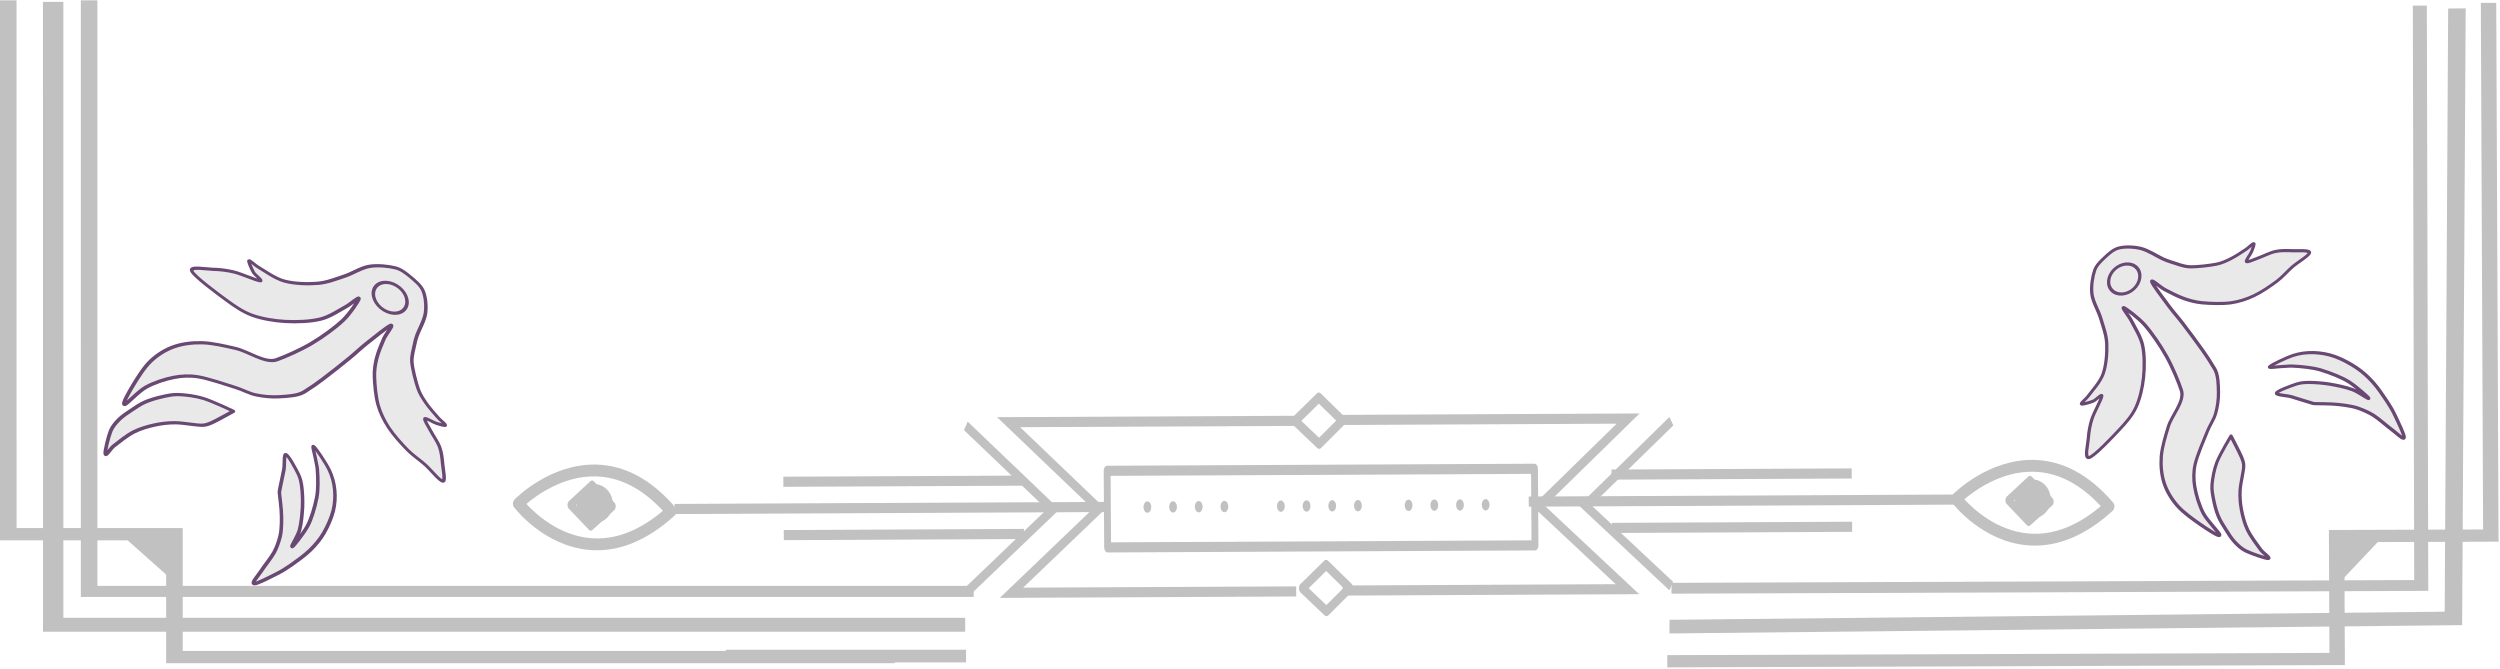 <svg xmlns="http://www.w3.org/2000/svg" xmlns:xlink="http://www.w3.org/1999/xlink" xmlns:serif="http://www.serif.com/" width="100%" height="100%" viewBox="0 0 1072 287" xml:space="preserve" style="fill-rule:evenodd;clip-rule:evenodd;stroke-linecap:round;stroke-linejoin:round;stroke-miterlimit:1.5;">    <g transform="matrix(1,0,0,1,-1509.48,-808.725)">        <g transform="matrix(1,0,0,1,166.342,25.272)">            <g transform="matrix(0.002,0.466,-0.586,0.002,2414.74,1068.41)">                <path d="M0,608.63L-11.268,608.63L-11.268,124.096L-124.344,124.096L-124.344,11.267L-608.877,11.267L-608.877,0L-113.076,0L-113.076,112.828L0,112.828L0,608.63Z" style="fill:rgb(193,193,193);fill-rule:nonzero;"></path>            </g>        </g>        <g transform="matrix(1,0,0,1,166.342,25.272)">            <g transform="matrix(-0.63,-0,-1.96681e-05,-0.467,1343.15,1067.83)">                <path d="M0,608.63L-11.268,608.63L-11.268,124.096L-124.344,124.096L-124.344,11.267L-608.877,11.267L-608.877,0L-113.076,0L-113.076,112.828L0,112.828L0,608.63Z" style="fill:rgb(193,193,193);fill-rule:nonzero;"></path>            </g>        </g>        <g transform="matrix(1,0,0,1,166.342,25.272)">            <g transform="matrix(-0.003,0.519,-0.667,0.007,2398.9,1051.51)">                <path d="M0,509.592L-11.267,509.592L-11.267,11.268L-509.591,11.268L-509.591,0L0,0L0,509.592Z" style="fill:rgb(193,193,193);fill-rule:nonzero;"></path>            </g>        </g>        <g transform="matrix(1,0,0,1,166.342,25.272)">            <g transform="matrix(-0.776,-0,-2.23093e-05,-0.53,1361.57,1054.33)">                <path d="M0,509.592L-11.267,509.592L-11.267,11.268L-509.591,11.268L-509.591,0L0,0L0,509.592Z" style="fill:rgb(193,193,193);fill-rule:nonzero;"></path>            </g>        </g>        <g transform="matrix(1,0,0,1,166.342,25.272)">            <g transform="matrix(0.001,0.413,-0.534,0.002,2384.38,1036.81)">                <path d="M0,607.678L-11.268,607.678L-11.268,11.268L-607.677,11.268L-607.677,0L0,0L0,607.678Z" style="fill:rgb(193,193,193);fill-rule:nonzero;"></path>            </g>        </g>        <g transform="matrix(1,0,0,1,166.342,25.272)">            <g transform="matrix(-0.63,-0,-1.77403e-05,-0.421,1377.81,1039.42)">                <path d="M0,607.678L-11.268,607.678L-11.268,11.268L-607.677,11.268L-607.677,0L0,0L0,607.678Z" style="fill:rgb(193,193,193);fill-rule:nonzero;"></path>            </g>        </g>        <g transform="matrix(1,0,0,1,166.342,25.272)">            <g transform="matrix(-0.63,-0.018,0.015,-0.529,1395.05,1029.94)">                <path d="M0,31.899L-31.899,31.899L-31.899,0L0,31.899Z" style="fill:rgb(193,193,193);fill-rule:nonzero;"></path>            </g>        </g>        <g transform="matrix(1,0,0,1,166.342,25.272)">            <g transform="matrix(-0.338,-0.017,-0.026,0.362,1627.41,1002.12)">                <path d="M0,1.001C28.193,26.182 57.912,38.464 88.471,37.602C129.513,36.408 161.321,11.638 173.128,1.01C161.281,-9.619 129.318,-34.463 88.338,-35.603C57.822,-36.454 28.151,-24.142 0,1.001M85.352,51.647C50.203,51.647 16.413,36.321 -15.146,6.053C-16.522,4.732 -17.301,2.908 -17.301,1.001C-17.301,-0.906 -16.522,-2.73 -15.146,-4.051C17.466,-35.329 52.452,-50.646 88.877,-49.594C146.74,-47.912 186.693,-5.562 188.366,-3.761C190.858,-1.075 190.858,3.077 188.366,5.763C186.693,7.564 146.74,49.914 88.877,51.596C87.702,51.63 86.523,51.647 85.352,51.647" style="fill:rgb(193,193,193);fill-rule:nonzero;"></path>            </g>        </g>        <g transform="matrix(1,0,0,1,166.342,25.272)">            <g transform="matrix(-0.338,-0.017,-0.026,0.362,2243.99,1000.12)">                <path d="M0,1.001C28.193,26.182 57.912,38.464 88.471,37.602C129.513,36.408 161.321,11.638 173.128,1.01C161.281,-9.619 129.318,-34.463 88.338,-35.603C57.822,-36.454 28.151,-24.142 0,1.001M85.352,51.647C50.203,51.647 16.413,36.321 -15.146,6.053C-16.522,4.732 -17.301,2.908 -17.301,1.001C-17.301,-0.906 -16.522,-2.73 -15.146,-4.051C17.466,-35.329 52.452,-50.646 88.877,-49.594C146.74,-47.912 186.693,-5.562 188.366,-3.761C190.858,-1.075 190.858,3.077 188.366,5.763C186.693,7.564 146.74,49.914 88.877,51.596C87.702,51.63 86.523,51.647 85.352,51.647" style="fill:rgb(193,193,193);fill-rule:nonzero;"></path>            </g>        </g>        <g transform="matrix(1,0,0,1,166.342,25.272)">            <g transform="matrix(0.005,0.363,0.338,0.003,1598.27,1007.62)">                <path d="M-22.862,-22.862C-35.488,-22.862 -45.724,-12.626 -45.724,-0C-45.724,12.626 -35.488,22.862 -22.862,22.862C-10.236,22.862 -0,12.626 -0,-0C-0,-12.626 -10.236,-22.862 -22.862,-22.862" style="fill:rgb(193,193,193);fill-rule:nonzero;"></path>            </g>        </g>        <g transform="matrix(1,0,0,1,166.342,25.272)">            <g transform="matrix(0.005,0.363,0.338,0.003,2214.85,1005.62)">                <path d="M-22.862,-22.862C-35.488,-22.862 -45.724,-12.626 -45.724,-0C-45.724,12.626 -35.488,22.862 -22.862,22.862C-10.236,22.862 -0,12.626 -0,-0C-0,-12.626 -10.236,-22.862 -22.862,-22.862" style="fill:rgb(193,193,193);fill-rule:nonzero;"></path>            </g>        </g>        <g transform="matrix(1,0,0,1,166.342,25.272)">            <g transform="matrix(0.211,-0.001,0.002,0.31,1898.46,961.731)">                <path d="M0,249.978L-602.421,249.978L-412.138,127.332L-605.625,0L-0.338,0L-0.338,14L-558.885,14L-397.368,120.292L-385.765,126.991L-554.859,235.978L0,235.978L0,249.978Z" style="fill:rgb(193,193,193);fill-rule:nonzero;"></path>            </g>        </g>        <g transform="matrix(1,0,0,1,166.342,25.272)">            <g transform="matrix(-0.211,0.001,0.002,0.31,1961.84,796.116)">                <rect x="689.327" y="651.142" width="878.183" height="14" style="fill:rgb(193,193,193);"></rect>            </g>        </g>        <g transform="matrix(1,0,0,1,166.342,25.272)">            <g transform="matrix(-0.211,0.001,0.002,0.31,1973.16,818.92)">                <rect x="910.843" y="614.22" width="488.111" height="14" style="fill:rgb(193,193,193);"></rect>            </g>        </g>        <g transform="matrix(1,0,0,1,166.342,25.272)">            <g transform="matrix(-0.211,0.001,0.002,0.31,1972.83,773.164)">                <rect x="910.843" y="688.062" width="488.111" height="14" style="fill:rgb(193,193,193);"></rect>            </g>        </g>        <g transform="matrix(1,0,0,1,166.342,25.272)">            <g transform="matrix(0.211,-0.001,0.002,0.31,1758.62,964.256)">                <path d="M0,239.754L-7.585,227.986L157.148,121.809L-10.174,11.695L-2.478,0L171.917,114.769L183.519,121.468L0,239.754Z" style="fill:rgb(193,193,193);fill-rule:nonzero;"></path>            </g>        </g>        <g transform="matrix(1,0,0,1,166.342,25.272)">            <g transform="matrix(0.211,-0.001,0.002,0.31,1835.12,998.447)">                <path d="M0,15.71C4.338,15.71 7.855,12.193 7.855,7.855C7.855,3.517 4.338,0 0,0C-4.338,0 -7.855,3.517 -7.855,7.855C-7.855,12.193 -4.338,15.71 0,15.71" style="fill:rgb(193,193,193);fill-rule:nonzero;"></path>            </g>        </g>        <g transform="matrix(1,0,0,1,166.342,25.272)">            <g transform="matrix(0.211,-0.001,0.002,0.31,1846.13,998.373)">                <path d="M0,15.71C4.338,15.71 7.855,12.193 7.855,7.855C7.855,3.517 4.338,0 0,0C-4.338,0 -7.855,3.517 -7.855,7.855C-7.855,12.193 -4.338,15.71 0,15.71" style="fill:rgb(193,193,193);fill-rule:nonzero;"></path>            </g>        </g>        <g transform="matrix(1,0,0,1,166.342,25.272)">            <g transform="matrix(0.211,-0.001,0.002,0.31,1857.14,998.299)">                <path d="M0,15.71C4.338,15.71 7.855,12.193 7.855,7.855C7.855,3.517 4.338,0 0,0C-4.338,0 -7.855,3.517 -7.855,7.855C-7.855,12.193 -4.338,15.71 0,15.71" style="fill:rgb(193,193,193);fill-rule:nonzero;"></path>            </g>        </g>        <g transform="matrix(1,0,0,1,166.342,25.272)">            <g transform="matrix(0.211,-0.001,0.002,0.31,1868.15,998.226)">                <path d="M0,15.71C4.338,15.71 7.855,12.193 7.855,7.855C7.855,3.517 4.338,0 0,0C-4.338,0 -7.855,3.517 -7.855,7.855C-7.855,12.193 -4.338,15.71 0,15.71" style="fill:rgb(193,193,193);fill-rule:nonzero;"></path>            </g>        </g>        <g transform="matrix(1,0,0,1,166.342,25.272)">            <g transform="matrix(-0.211,0.001,0.002,0.31,2695.9,791.204)">                <rect x="2432.49" y="651.142" width="878.182" height="14" style="fill:rgb(193,193,193);"></rect>            </g>        </g>        <g transform="matrix(1,0,0,1,166.342,25.272)">            <g transform="matrix(0.211,-0.001,0.002,0.31,2045.52,960.746)">                <path d="M0,249.978L-602.422,249.978L-602.422,235.978L-47.563,235.978L-216.654,126.992L-205.055,120.293L-43.537,14L-602.422,14L-602.422,0L3.204,0L-190.284,127.332L0,249.978Z" style="fill:rgb(193,193,193);fill-rule:nonzero;"></path>            </g>        </g>        <g transform="matrix(1,0,0,1,166.342,25.272)">            <g transform="matrix(0.211,-0.001,0.002,0.31,1486.66,799.297)">                <path d="M1571.03,704.116L2425.49,704.116L2425.49,612.166L1571.03,612.166L1571.03,704.116ZM2432.49,718.116L1564.03,718.116C1560.16,718.116 1557.03,714.982 1557.03,711.116L1557.03,605.166C1557.03,601.3 1560.16,598.166 1564.03,598.166L2432.49,598.166C2436.36,598.166 2439.49,601.3 2439.49,605.166L2439.49,711.116C2439.49,714.982 2436.36,718.116 2432.49,718.116" style="fill:rgb(193,193,193);fill-rule:nonzero;"></path>            </g>        </g>        <g transform="matrix(1,0,0,1,166.342,25.272)">            <g transform="matrix(0.211,-0.001,0.002,0.31,2058.49,962.249)">                <path d="M0,239.754L-183.52,121.468L-171.919,114.769L2.477,0L10.174,11.695L-157.149,121.809L7.584,227.986L0,239.754Z" style="fill:rgb(193,193,193);fill-rule:nonzero;"></path>            </g>        </g>        <g transform="matrix(1,0,0,1,166.342,25.272)">            <g transform="matrix(0.211,-0.001,0.002,0.31,1901.15,963.721)">                <path d="M0,0.638L35.725,24.079C42.364,19.57 49.11,15.068 55.669,10.692C60.66,7.363 65.757,3.961 70.825,0.545L35.769,-23.049L0,0.638ZM35.8,39.501C34.463,39.501 33.126,39.119 31.959,38.354L-16.559,6.517C-18.527,5.226 -19.714,3.032 -19.719,0.679C-19.724,-1.675 -18.546,-3.873 -16.583,-5.172L31.935,-37.301C34.294,-38.863 37.361,-38.852 39.708,-37.271L87.231,-5.289C89.156,-3.993 90.313,-1.829 90.323,0.49C90.332,2.81 89.192,4.984 87.278,6.294C79.4,11.689 71.286,17.103 63.439,22.337C55.632,27.547 47.559,32.933 39.754,38.277C38.564,39.092 37.182,39.501 35.8,39.501" style="fill:rgb(193,193,193);fill-rule:nonzero;"></path>            </g>        </g>        <g transform="matrix(1,0,0,1,166.342,25.272)">            <g transform="matrix(0.211,-0.001,0.002,0.31,1904.29,1035.48)">                <path d="M0,0.638L35.725,24.079C42.364,19.57 49.11,15.068 55.669,10.692C60.659,7.362 65.756,3.961 70.824,0.544L35.769,-23.048L0,0.638ZM35.8,39.501C34.463,39.501 33.126,39.119 31.959,38.354L-16.559,6.517C-18.527,5.226 -19.714,3.033 -19.719,0.679C-19.724,-1.675 -18.546,-3.873 -16.583,-5.172L31.935,-37.3C34.294,-38.863 37.361,-38.851 39.708,-37.272L87.231,-5.29C89.156,-3.995 90.313,-1.83 90.323,0.49C90.333,2.809 89.192,4.983 87.278,6.293C79.4,11.688 71.286,17.102 63.44,22.337C55.632,27.546 47.559,32.933 39.754,38.277C38.564,39.092 37.182,39.501 35.8,39.501" style="fill:rgb(193,193,193);fill-rule:nonzero;"></path>            </g>        </g>        <g transform="matrix(1,0,0,1,166.342,25.272)">            <g transform="matrix(0.211,-0.001,0.002,0.31,1914.38,997.916)">                <path d="M0,15.71C4.338,15.71 7.855,12.193 7.855,7.855C7.855,3.517 4.338,0 0,0C-4.338,0 -7.855,3.517 -7.855,7.855C-7.855,12.193 -4.338,15.71 0,15.71" style="fill:rgb(193,193,193);fill-rule:nonzero;"></path>            </g>        </g>        <g transform="matrix(1,0,0,1,166.342,25.272)">            <g transform="matrix(0.211,-0.001,0.002,0.31,1925.4,997.843)">                <path d="M0,15.71C4.338,15.71 7.855,12.193 7.855,7.855C7.855,3.517 4.338,0 0,0C-4.338,0 -7.855,3.517 -7.855,7.855C-7.855,12.193 -4.338,15.71 0,15.71" style="fill:rgb(193,193,193);fill-rule:nonzero;"></path>            </g>        </g>        <g transform="matrix(1,0,0,1,166.342,25.272)">            <g transform="matrix(0.211,-0.001,0.002,0.31,1947.14,997.697)">                <path d="M0,15.71C4.338,15.71 7.855,12.193 7.855,7.855C7.855,3.517 4.338,0 0,0C-4.338,0 -7.855,3.517 -7.855,7.855C-7.855,12.193 -4.338,15.71 0,15.71" style="fill:rgb(193,193,193);fill-rule:nonzero;"></path>            </g>        </g>        <g transform="matrix(1,0,0,1,166.342,25.272)">            <g transform="matrix(0.211,-0.001,0.002,0.31,1958.15,997.623)">                <path d="M0,15.71C4.338,15.71 7.855,12.193 7.855,7.855C7.855,3.517 4.338,0 0,0C-4.338,0 -7.855,3.517 -7.855,7.855C-7.855,12.193 -4.338,15.71 0,15.71" style="fill:rgb(193,193,193);fill-rule:nonzero;"></path>            </g>        </g>        <g transform="matrix(1,0,0,1,166.342,25.272)">            <g transform="matrix(0.211,-0.001,0.002,0.31,1969.16,997.55)">                <path d="M0,15.71C4.338,15.71 7.855,12.193 7.855,7.855C7.855,3.517 4.338,0 0,0C-4.338,0 -7.855,3.517 -7.855,7.855C-7.855,12.193 -4.338,15.71 0,15.71" style="fill:rgb(193,193,193);fill-rule:nonzero;"></path>            </g>        </g>        <g transform="matrix(1,0,0,1,166.342,25.272)">            <g transform="matrix(0.211,-0.001,0.002,0.31,1980.17,997.476)">                <path d="M0,15.71C4.338,15.71 7.855,12.193 7.855,7.855C7.855,3.517 4.338,0 0,0C-4.338,0 -7.855,3.517 -7.855,7.855C-7.855,12.193 -4.338,15.71 0,15.71" style="fill:rgb(193,193,193);fill-rule:nonzero;"></path>            </g>        </g>        <g transform="matrix(1,0,0,1,166.342,25.272)">            <g transform="matrix(-0.211,0.001,0.002,0.31,2684.91,814.157)">                <rect x="2601.05" y="614.22" width="488.11" height="14" style="fill:rgb(193,193,193);"></rect>            </g>        </g>        <g transform="matrix(1,0,0,1,166.342,25.272)">            <g transform="matrix(-0.211,0.001,0.002,0.31,2684.58,768.401)">                <rect x="2601.05" y="688.062" width="488.11" height="14" style="fill:rgb(193,193,193);"></rect>            </g>        </g>        <g transform="matrix(1,0,0,1,166.342,25.272)">            <g transform="matrix(-0.211,0,0.001,0.387,2305.51,795.781)">                <rect x="2601.05" y="688.062" width="488.11" height="14" style="fill:rgb(193,193,193);"></rect>            </g>        </g>        <g transform="matrix(1,0,0,1,166.342,25.272)">            <g transform="matrix(0.211,-0.001,0.002,0.31,1892.36,998.064)">                <path d="M0,15.71C4.338,15.71 7.855,12.193 7.855,7.855C7.855,3.517 4.338,0 0,0C-4.338,0 -7.855,3.517 -7.855,7.855C-7.855,12.193 -4.338,15.71 0,15.71" style="fill:rgb(193,193,193);fill-rule:nonzero;"></path>            </g>        </g>        <g transform="matrix(1,0,0,1,166.342,25.272)">            <g transform="matrix(0.211,-0.001,0.002,0.31,1903.37,997.99)">                <path d="M0,15.71C4.338,15.71 7.855,12.193 7.855,7.855C7.855,3.517 4.338,0 0,0C-4.338,0 -7.855,3.517 -7.855,7.855C-7.855,12.193 -4.338,15.71 0,15.71" style="fill:rgb(193,193,193);fill-rule:nonzero;"></path>            </g>        </g>        <g transform="matrix(1,0,0,1,166.342,25.272)">            <g transform="matrix(0.188,0.006,-0.008,0.276,1590.15,999.922)">                <path d="M0,0.45C5.065,3.865 10.161,7.264 15.148,10.592C21.71,14.97 28.458,19.473 35.1,23.985L70.824,0.544L35.056,-23.143L0,0.45ZM35.025,39.407C33.643,39.407 32.261,38.998 31.07,38.182C23.264,32.838 15.188,27.449 7.378,22.238C-0.466,17.005 -8.578,11.592 -16.454,6.199C-18.368,4.888 -19.508,2.715 -19.499,0.395C-19.489,-1.924 -18.331,-4.089 -16.407,-5.384L31.117,-37.366C33.464,-38.947 36.532,-38.957 38.89,-37.395L87.408,-5.266C89.37,-3.967 90.548,-1.769 90.543,0.585C90.538,2.938 89.351,5.132 87.383,6.423L38.865,38.259C37.699,39.025 36.361,39.407 35.025,39.407" style="fill:rgb(193,193,193);fill-rule:nonzero;"></path>            </g>        </g>        <g transform="matrix(1,0,0,1,166.342,25.272)">            <g transform="matrix(0.188,0.006,-0.008,0.276,2206.73,997.927)">                <path d="M0,0.45C5.065,3.865 10.161,7.264 15.148,10.592C21.71,14.97 28.458,19.473 35.1,23.985L70.824,0.544L35.056,-23.143L0,0.45ZM35.025,39.407C33.643,39.407 32.261,38.998 31.07,38.182C23.264,32.838 15.188,27.449 7.378,22.238C-0.466,17.005 -8.578,11.592 -16.454,6.199C-18.368,4.888 -19.508,2.715 -19.499,0.395C-19.489,-1.924 -18.331,-4.089 -16.407,-5.384L31.117,-37.366C33.464,-38.947 36.532,-38.957 38.89,-37.395L87.408,-5.266C89.37,-3.967 90.548,-1.769 90.543,0.585C90.538,2.938 89.351,5.132 87.383,6.423L38.865,38.259C37.699,39.025 36.361,39.407 35.025,39.407" style="fill:rgb(193,193,193);fill-rule:nonzero;"></path>            </g>        </g>        <g transform="matrix(1,0,0,1,166.342,25.272)">            <g id="fox14.svg" transform="matrix(-0.086,0.08,-0.072,-0.073,2295.74,945.626)">                <g transform="matrix(1,0,0,1,-558,-710)">                    <clipPath id="_clip1">                        <rect x="0" y="0" width="1116" height="1420"></rect>                    </clipPath>                    <g clip-path="url(#_clip1)">                        <path d="M554.965,1412.79C574.194,1412.79 594.994,1411.97 611.743,1401.77C632.477,1389.15 662.041,1363.65 679.366,1337.04C697.229,1309.61 704.14,1269.56 718.919,1237.19C733.695,1204.84 746.661,1170.58 768.042,1142.85C790.742,1113.42 824.553,1078.53 855.122,1060.57C884.158,1043.5 929.307,1040.1 951.452,1035.09C963.453,1032.37 987.99,1035.39 987.99,1030.52C987.99,1025.64 963.496,1011.54 951.452,1005.82C940.217,1000.48 907.647,1004.79 915.728,996.179C923.809,987.573 976.332,969.094 999.937,954.174C1020.75,941.02 1040.04,924.782 1057.35,906.661C1074.9,888.297 1122.85,854.44 1105.2,843.996C1087.55,833.554 993.131,840.553 951.452,843.996C918.81,846.693 885.16,850.604 855.122,864.656C823.224,879.576 788.453,905.99 760.066,933.516C730.774,961.922 698.504,1000.2 679.366,1035.09C661.446,1067.75 653.173,1114.47 645.236,1142.85C639.505,1163.34 635.779,1213.76 631.739,1205.38C627.698,1197 619.119,1130.33 620.993,1092.59C623.243,1047.28 633.151,984.394 645.236,933.516C657.137,883.405 679.8,819.264 693.498,787.324C712.251,743.601 782.995,737.923 820.035,713.643C853.269,691.855 889.678,668.567 915.728,641.638C940.464,616.069 962.298,584.857 976.332,552.076C990.368,519.293 998.085,481.597 999.937,444.947C1001.88,406.491 993.732,356.517 987.99,321.34C983.127,291.545 971.577,229.205 965.488,233.888C959.397,238.569 961.438,312.622 951.452,349.436C941.466,386.249 922.948,426.046 905.571,454.766C890.039,480.434 870.408,504.102 847.186,521.755C817.89,544.02 760.345,572.186 729.802,588.367C708.355,599.728 684.105,605.039 663.925,618.841C642.66,633.385 619.9,653.567 602.21,675.632C583.551,698.904 558.272,728.938 551.974,758.482C543.472,798.366 540.225,818.559 535.803,848.873C530.212,887.204 522.723,949.625 518.424,988.468C514.985,1019.55 513.853,1050.9 510.013,1081.92C505.536,1118.08 496.865,1195.22 491.565,1205.38C486.264,1215.53 483.911,1163.34 478.211,1142.85C471.494,1118.72 461.812,1085.01 451.263,1060.57C441.434,1037.79 429.667,1015.63 414.925,996.179C396.485,971.847 366,935.515 340.618,914.568C317.307,895.333 290.382,880.795 262.634,870.497C233.339,859.626 193.803,852.869 164.849,849.343C139.694,846.281 114.209,850.201 88.906,849.343C62.64,848.452 14.19,835.698 7.249,843.996C0.307,852.296 33.006,882.384 47.261,899.144C61.234,915.573 75.417,932.467 92.779,944.558C110.71,957.045 138.036,965.461 154.846,974.064C168.058,980.827 193.633,989.79 193.633,996.179C193.633,1002.57 165.529,1006.68 154.846,1012.41C145.777,1017.26 127.864,1026.74 129.531,1030.52C131.199,1034.3 153.181,1032.82 164.849,1035.09C181.044,1038.24 207.753,1043 226.704,1049.43C244.673,1055.52 262.915,1062.34 278.557,1073.66C300.06,1089.24 337.282,1120.9 355.724,1142.85C370.705,1160.69 381.075,1188.8 389.203,1205.38C395.048,1217.3 400.106,1229.69 404.492,1242.31C412.113,1264.26 420.419,1310.47 434.932,1337.04C448.893,1362.61 471.559,1389.15 491.565,1401.77C510.045,1413.43 534.935,1412.79 554.965,1412.79Z" style="fill:rgb(233,233,233);stroke:rgb(105,72,115);stroke-width:12.59px;"></path>                        <path d="M452.898,508.155C460.585,504.116 433.137,472.463 423.976,454.182C412.68,431.64 393.716,389.111 385.114,372.896C381.876,366.79 376.774,362.076 372.369,356.892C364.528,347.666 349.011,331.127 338.066,317.531C327.014,303.802 315.767,289.29 306.062,274.524C296.474,259.935 286.795,245.171 279.839,228.936C271.865,210.322 262.843,185.665 258.216,162.84C252.786,136.061 250.968,94.289 247.264,68.27C244.322,47.6 243.436,1.346 235.993,6.726C228.551,12.105 210.742,73.806 202.608,100.548C195.991,122.301 190.97,144.658 187.186,167.186C182.534,194.883 175.866,235.118 174.697,266.736C173.584,296.828 174.905,327.317 180.173,356.892C185.737,388.134 195.988,426.037 208.084,454.182C219.297,480.279 235.462,505.659 252.74,525.766C269.625,545.416 289.638,562.641 311.751,574.829C336.738,588.602 392.556,608.4 402.659,608.4C412.761,608.4 382.221,585.176 372.369,574.829C363.027,565.022 352.385,556.654 343.542,546.321C332.49,533.41 316.679,512.718 306.062,497.361C296.526,483.568 287.406,469.331 279.839,454.182C270.952,436.394 260.048,410.577 252.74,390.627C246.043,372.341 239.829,353.698 235.993,334.475C231.873,313.827 229.349,284.325 228.019,266.736C227.07,254.177 224.865,223.064 228.019,228.936C231.173,234.808 237.385,278.892 246.944,301.968C257.639,327.782 276.511,359.591 292.185,383.828C306.775,406.39 326.706,431.618 340.982,447.385C351.876,459.413 363.922,470.864 377.845,478.424C396.497,488.553 445.209,512.195 452.898,508.155Z" style="fill:rgb(233,233,233);stroke:rgb(105,72,115);stroke-width:12.59px;"></path>                        <ellipse cx="556.65" cy="1291.2" rx="61.247" ry="57.462" style="fill:none;stroke:rgb(105,72,115);stroke-width:12.59px;"></ellipse>                        <path d="M681.897,506.116C681.897,506.116 700.941,433.395 708.384,411.828C712.689,399.358 717.725,386.458 726.558,376.71C741.492,360.232 778.522,333.929 797.986,312.954C815.403,294.185 830.557,273.104 843.341,250.865C856.874,227.317 870.951,199.476 879.19,171.675C887.992,141.977 892.939,97.295 896.148,72.686C898.248,56.584 891.476,17.421 898.447,24.019C905.417,30.619 930.41,87.673 937.975,112.282C943.815,131.285 944.331,151.785 943.835,171.675C943.33,191.981 938.849,213.461 934.943,234.116C930.989,255.027 927.263,276.787 920.108,297.135C912.77,318.002 901.753,340.206 890.913,359.32C880.452,377.768 869.955,396.794 855.062,411.828C837.441,429.616 811.045,451.973 785.181,466.056C756.322,481.77 681.897,506.116 681.897,506.116Z" style="fill:rgb(233,233,233);stroke:rgb(105,72,115);stroke-width:12.59px;"></path>                    </g>                </g>            </g>        </g>        <g transform="matrix(1,0,0,1,166.342,25.272)">            <g id="fox14.svg1" serif:id="fox14.svg" transform="matrix(-0.098,-0.082,0.07,-0.075,1469.64,954.631)">                <g transform="matrix(1,0,0,1,-558,-710)">                    <clipPath id="_clip2">                        <rect x="0" y="0" width="1116" height="1420"></rect>                    </clipPath>                    <g clip-path="url(#_clip2)">                        <path d="M554.965,1412.79C574.194,1412.79 594.994,1411.97 611.743,1401.77C632.477,1389.15 662.041,1363.65 679.366,1337.04C697.229,1309.61 704.14,1269.56 718.919,1237.19C733.695,1204.84 746.661,1170.58 768.042,1142.85C790.742,1113.42 824.553,1078.53 855.122,1060.57C884.158,1043.5 929.307,1040.1 951.452,1035.09C963.453,1032.37 987.99,1035.39 987.99,1030.52C987.99,1025.64 963.496,1011.54 951.452,1005.82C940.217,1000.48 907.647,1004.79 915.728,996.179C923.809,987.573 976.332,969.094 999.937,954.174C1020.75,941.02 1040.04,924.782 1057.35,906.661C1074.9,888.297 1122.85,854.44 1105.2,843.996C1087.55,833.554 993.131,840.553 951.452,843.996C918.81,846.693 885.16,850.604 855.122,864.656C823.224,879.576 788.453,905.99 760.066,933.516C730.774,961.922 698.504,1000.2 679.366,1035.09C661.446,1067.75 653.173,1114.47 645.236,1142.85C639.505,1163.34 635.779,1213.76 631.739,1205.38C627.698,1197 619.119,1130.33 620.993,1092.59C623.243,1047.28 633.151,984.394 645.236,933.516C657.137,883.405 679.8,819.264 693.498,787.324C712.251,743.601 782.995,737.923 820.035,713.643C853.269,691.855 889.678,668.567 915.728,641.638C940.464,616.069 962.298,584.857 976.332,552.076C990.368,519.293 998.085,481.597 999.937,444.947C1001.88,406.491 993.732,356.517 987.99,321.34C983.127,291.545 971.577,229.205 965.488,233.888C959.397,238.569 961.438,312.622 951.452,349.436C941.466,386.249 922.948,426.046 905.571,454.766C890.039,480.434 870.408,504.102 847.186,521.755C817.89,544.02 760.345,572.186 729.802,588.367C708.355,599.728 684.105,605.039 663.925,618.841C642.66,633.385 619.9,653.567 602.21,675.632C583.551,698.904 558.272,728.938 551.974,758.482C543.472,798.366 540.225,818.559 535.803,848.873C530.212,887.204 522.723,949.625 518.424,988.468C514.985,1019.55 513.853,1050.9 510.013,1081.92C505.536,1118.08 496.865,1195.22 491.565,1205.38C486.264,1215.53 483.911,1163.34 478.211,1142.85C471.494,1118.72 461.812,1085.01 451.263,1060.57C441.434,1037.79 429.667,1015.63 414.925,996.179C396.485,971.847 366,935.515 340.618,914.568C317.307,895.333 290.382,880.795 262.634,870.497C233.339,859.626 193.803,852.869 164.849,849.343C139.694,846.281 114.209,850.201 88.906,849.343C62.64,848.452 14.19,835.698 7.249,843.996C0.307,852.296 33.006,882.384 47.261,899.144C61.234,915.573 75.417,932.467 92.779,944.558C110.71,957.045 138.036,965.461 154.846,974.064C168.058,980.827 193.633,989.79 193.633,996.179C193.633,1002.57 165.529,1006.68 154.846,1012.41C145.777,1017.26 127.864,1026.74 129.531,1030.52C131.199,1034.3 153.181,1032.82 164.849,1035.09C181.044,1038.24 207.753,1043 226.704,1049.43C244.673,1055.52 262.915,1062.34 278.557,1073.66C300.06,1089.24 337.282,1120.9 355.724,1142.85C370.705,1160.69 381.075,1188.8 389.203,1205.38C395.048,1217.3 400.106,1229.69 404.492,1242.31C412.113,1264.26 420.419,1310.47 434.932,1337.04C448.893,1362.61 471.559,1389.15 491.565,1401.77C510.045,1413.43 534.935,1412.79 554.965,1412.79Z" style="fill:rgb(233,233,233);stroke:rgb(105,72,115);stroke-width:12.59px;"></path>                        <path d="M452.898,508.155C460.585,504.116 433.137,472.463 423.976,454.182C412.68,431.64 393.716,389.111 385.114,372.896C381.876,366.79 376.774,362.076 372.369,356.892C364.528,347.666 349.011,331.127 338.066,317.531C327.014,303.802 315.767,289.29 306.062,274.524C296.474,259.935 286.795,245.171 279.839,228.936C271.865,210.322 262.843,185.665 258.216,162.84C252.786,136.061 250.968,94.289 247.264,68.27C244.322,47.6 243.436,1.346 235.993,6.726C228.551,12.105 210.742,73.806 202.608,100.548C195.991,122.301 190.97,144.658 187.186,167.186C182.534,194.883 175.866,235.118 174.697,266.736C173.584,296.828 174.905,327.317 180.173,356.892C185.737,388.134 195.988,426.037 208.084,454.182C219.297,480.279 235.462,505.659 252.74,525.766C269.625,545.416 289.638,562.641 311.751,574.829C336.738,588.602 392.556,608.4 402.659,608.4C412.761,608.4 382.221,585.176 372.369,574.829C363.027,565.022 352.385,556.654 343.542,546.321C332.49,533.41 316.679,512.718 306.062,497.361C296.526,483.568 287.406,469.331 279.839,454.182C270.952,436.394 260.048,410.577 252.74,390.627C246.043,372.341 239.829,353.698 235.993,334.475C231.873,313.827 229.349,284.325 228.019,266.736C227.07,254.177 224.865,223.064 228.019,228.936C231.173,234.808 237.385,278.892 246.944,301.968C257.639,327.782 276.511,359.591 292.185,383.828C306.775,406.39 326.706,431.618 340.982,447.385C351.876,459.413 363.922,470.864 377.845,478.424C396.497,488.553 445.209,512.195 452.898,508.155Z" style="fill:rgb(233,233,233);stroke:rgb(105,72,115);stroke-width:12.59px;"></path>                        <ellipse cx="556.65" cy="1291.2" rx="61.247" ry="57.462" style="fill:none;stroke:rgb(105,72,115);stroke-width:12.59px;"></ellipse>                        <path d="M681.897,506.116C681.897,506.116 700.941,433.395 708.384,411.828C712.689,399.358 717.725,386.458 726.558,376.71C741.492,360.232 778.522,333.929 797.986,312.954C815.403,294.185 830.557,273.104 843.341,250.865C856.874,227.317 870.951,199.476 879.19,171.675C887.992,141.977 892.939,97.295 896.148,72.686C898.248,56.584 891.476,17.421 898.447,24.019C905.417,30.619 930.41,87.673 937.975,112.282C943.815,131.285 944.331,151.785 943.835,171.675C943.33,191.981 938.849,213.461 934.943,234.116C930.989,255.027 927.263,276.787 920.108,297.135C912.77,318.002 901.753,340.206 890.913,359.32C880.452,377.768 869.955,396.794 855.062,411.828C837.441,429.616 811.045,451.973 785.181,466.056C756.322,481.77 681.897,506.116 681.897,506.116Z" style="fill:rgb(233,233,233);stroke:rgb(105,72,115);stroke-width:12.59px;"></path>                    </g>                </g>            </g>        </g>        <g transform="matrix(1,0,0,1,166.342,25.272)">            <g transform="matrix(0.055,0.66,-0.736,0.061,2368.54,1032.64)">                <path d="M0,31.899L-31.899,31.899L-31.899,0L0,31.899Z" style="fill:rgb(193,193,193);fill-rule:nonzero;"></path>            </g>        </g>    </g></svg>